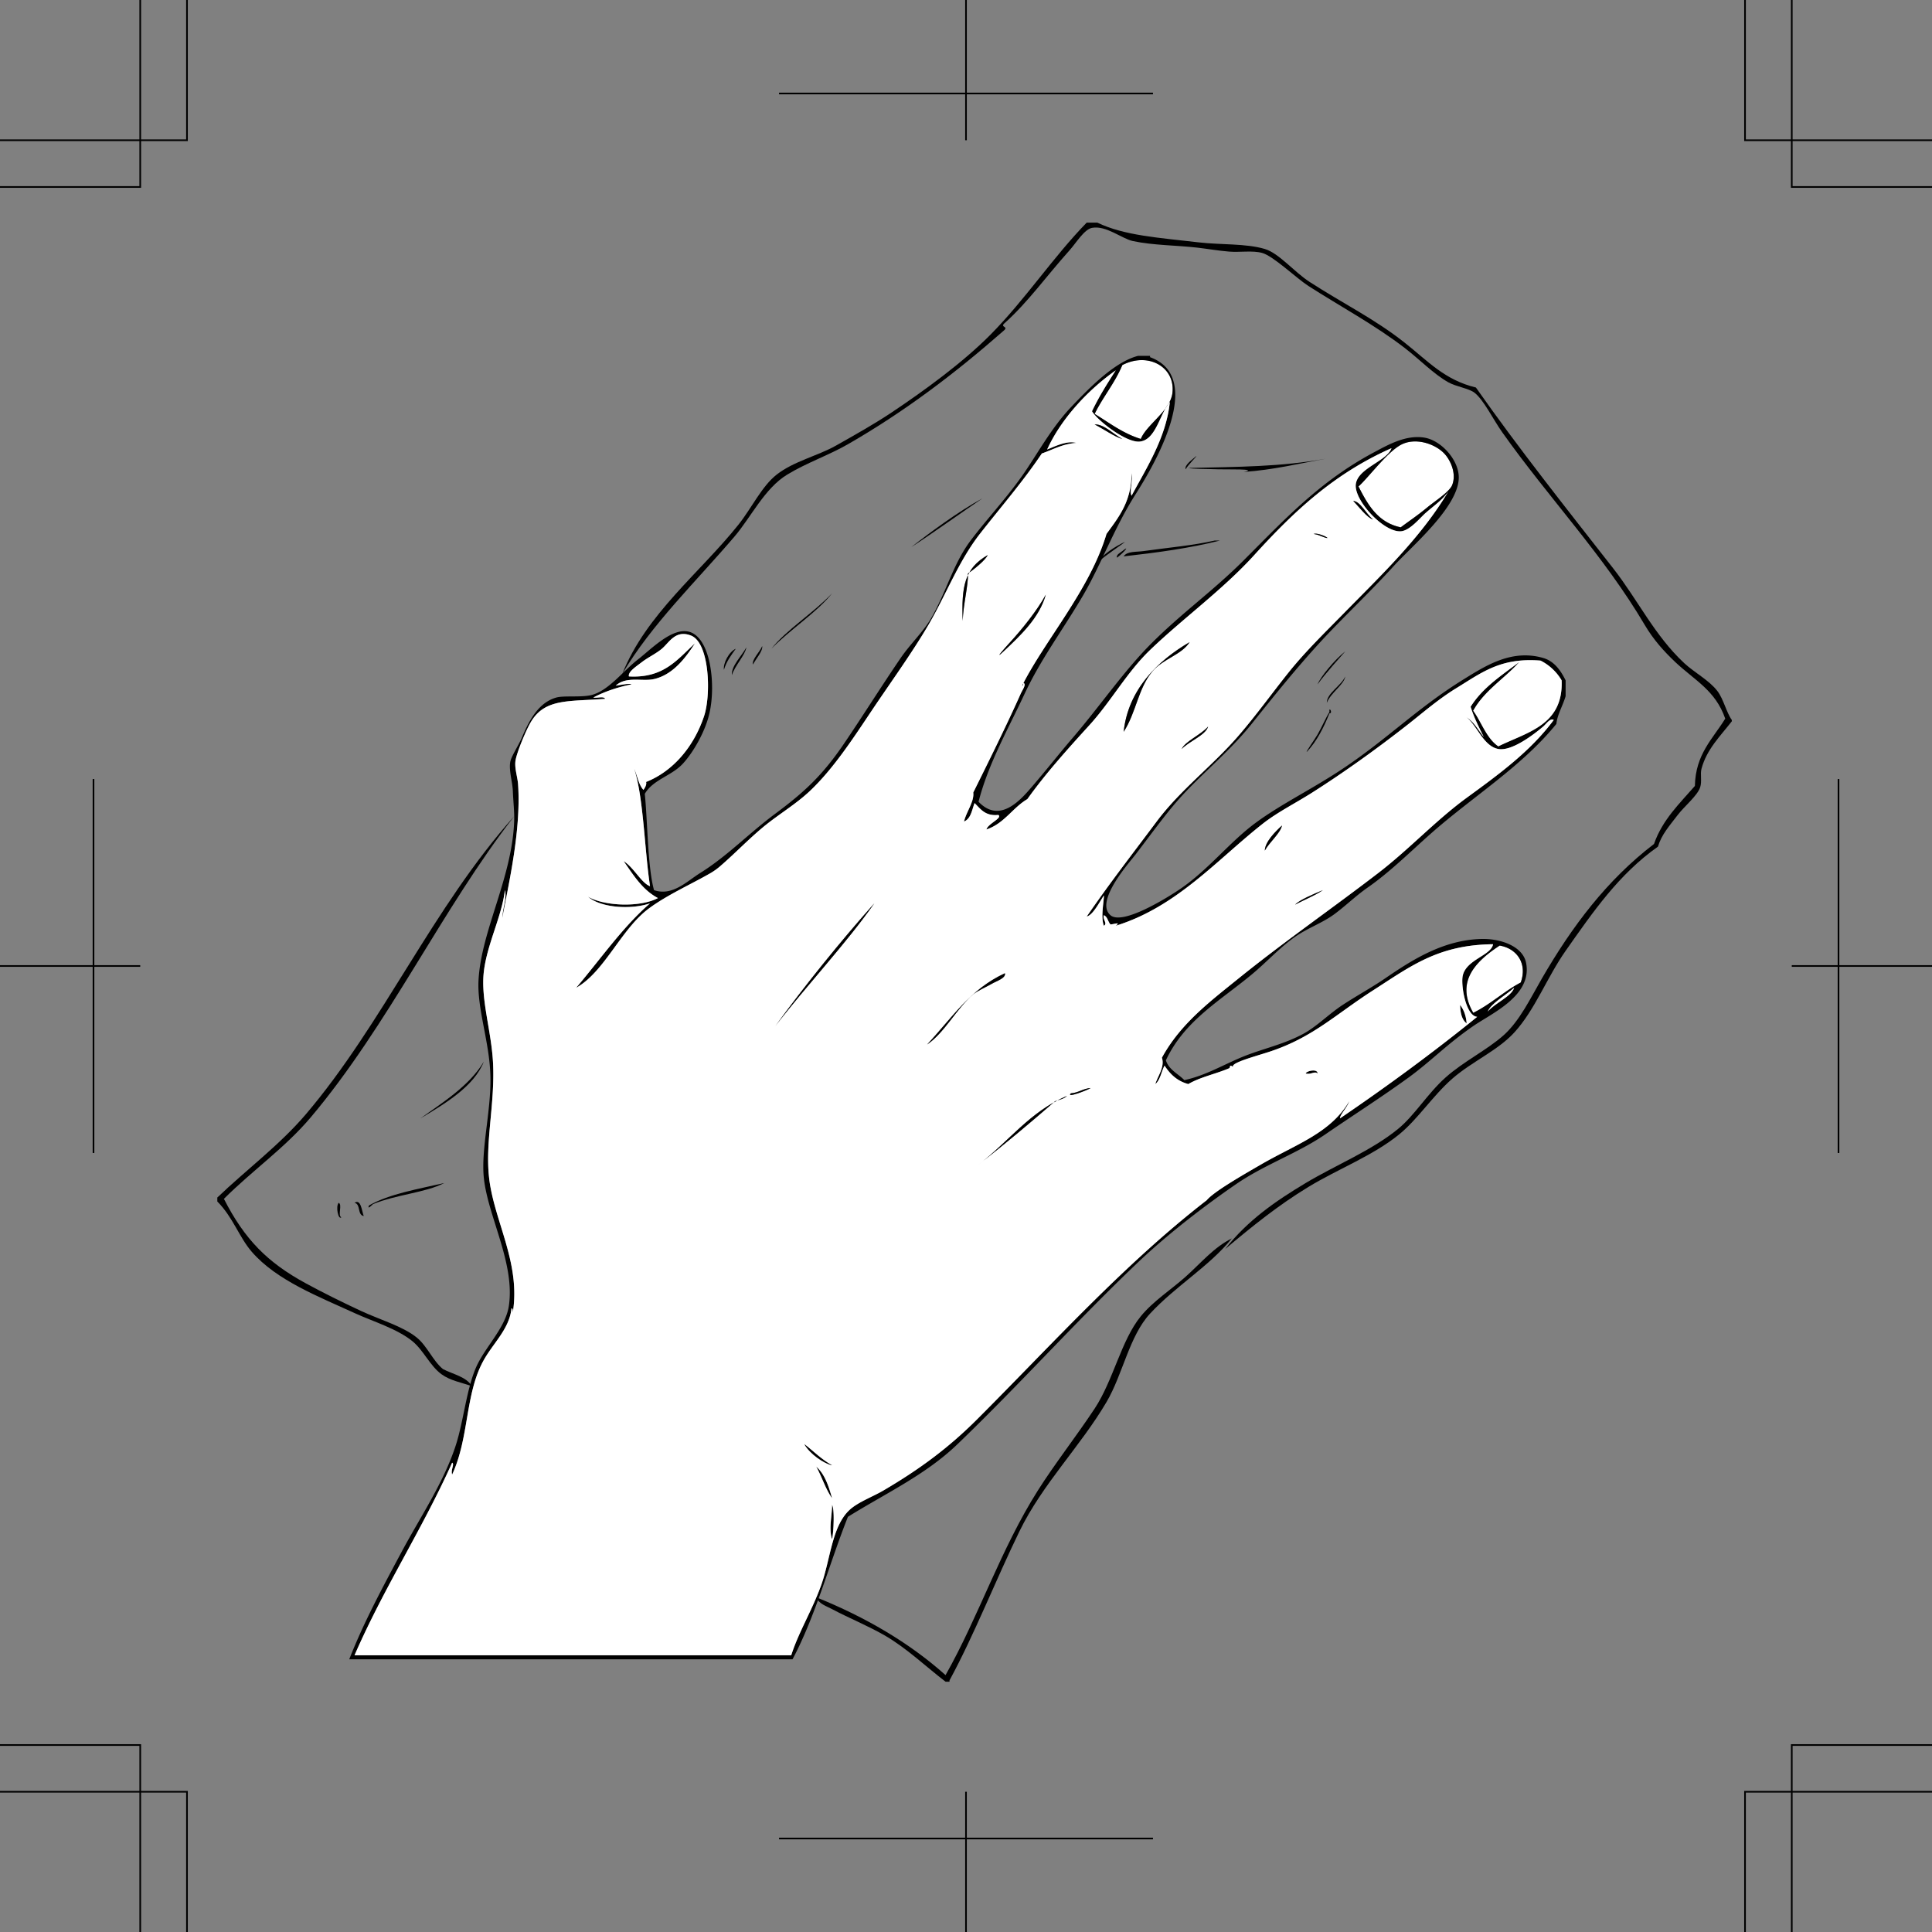 <svg xmlns="http://www.w3.org/2000/svg" width="351.469" height="351.469"><rect width="100%" height="100%" fill="#808080" stroke="none"/><path fill-rule="evenodd" d="M197.695 40.496h1.922c4.914 2.371 11.192 2.746 18.477 3.598 3.972.465 8.543.172 12 1.199 2.586.773 5.304 4.152 8.16 6 6.105 3.95 11.785 6.695 17.281 11.043 4.23 3.344 7.242 6.777 12.961 8.16 7.746 11.047 16.516 22.082 24.961 32.879 4.504 5.762 7.563 12.27 12.957 17.281 1.856 1.723 4.477 3.067 6 5.04 1.125 1.449 1.672 3.976 2.64 5.28v.239c-2.062 2.668-4.57 5.074-5.519 8.64-.262.977.113 2.286-.238 3.36-.512 1.555-2.82 3.39-4.082 5.039-1.531 2.004-2.965 3.598-3.598 5.762-7.11 5.011-11.797 11.84-16.8 18.96-3.403 4.84-5.56 10.735-9.36 14.88-3.016 3.285-7.723 5.28-11.281 8.398-3.531 3.098-6.238 7.332-9.602 10.082-4.777 3.906-11.082 6.273-16.558 9.598-5.508 3.347-10.188 7.14-15.121 11.28 4.054-5.183 9.113-8.69 14.64-12 5.516-3.3 11.969-5.886 16.8-9.839 3.009-2.46 5.356-6.43 8.642-9.36 3.285-2.933 7.53-4.984 10.558-7.68 2.914-2.597 4.903-6.76 6.961-10.32 5.484-9.472 11.79-17.882 20.399-24.48 1.558-4.445 4.652-7.348 7.44-10.558.114-5.809 3.27-8.575 5.52-12.243-1.785-5.168-5.613-6.992-9.12-10.32-2.024-1.922-3.922-4.012-5.52-6.719-7.473-12.668-17.442-23.078-25.918-35.039-1.664-2.347-3.379-5.91-5.043-7.203-1.043-.812-3.34-1.094-4.797-1.918-2.687-1.52-5.14-4.098-7.922-6.242-5.445-4.191-11.695-7.54-17.52-11.277-2.156-1.387-6.355-5.434-8.398-6-1.746-.485-4.039-.082-6-.243-1.972-.16-3.914-.503-5.762-.718-3.816-.438-8.066-.414-11.761-1.2-1.996-.425-4.875-2.89-7.438-2.402-1.418.274-2.894 2.758-4.082 4.082-4.25 4.738-7.504 9.367-11.758 13.2-1.07.874.829.562-.242 1.44-8.894 7.802-18.023 14.723-28.32 20.641-3.492 2.008-7.484 3.36-11.04 5.52-4.12 2.504-6.558 7.715-9.597 11.277-7 8.2-15.07 15.942-20.402 24.961 4.344-10.879 14.183-18.43 21.12-27.12 2.368-2.966 4.255-7.005 6.962-9.118 3.117-2.438 7.418-3.375 10.797-5.281 3.433-1.938 6.918-3.89 10.082-6 6.008-4.008 12.996-9.11 18-14.16 6.328-6.387 11.414-14.141 17.52-20.399m-133.2 178.32c1.188-.78 1.324 1.547 1.68 2.399-1.2-.164-.524-2.195-1.68-2.399"/><path fill-rule="evenodd" d="M172.016 305.934c-3.465-2.649-7.118-6.137-11.04-8.399-3.105-1.793-6.675-3.238-9.601-4.8-.984-.528-2.46-.977-2.879-2.16 8.945 3.616 16.887 8.234 23.52 14.16 6.02-10.626 9.988-22.844 16.8-33.602 3.086-4.871 7.059-9.945 10.32-14.88 3.407-5.163 4.825-12.429 8.4-16.8 2.26-2.765 5.495-4.82 8.16-7.2 2.784-2.483 5.132-5.355 8.398-6.96-4.09 5.078-10.164 8.602-14.88 13.684-3.769 4.062-4.952 11.035-7.917 16.078-4.735 8.05-11.633 14.883-15.84 23.52-4.289 8.8-8.238 18.878-12.723 27.12v.239h-.718M39.535 217.855c5.207-4.996 11.36-9.574 16.082-15.12 14.031-16.481 23.098-37.645 37.918-54.239-13.074 16.797-22.898 38.027-36.96 54.719-4.735 5.62-10.65 9.695-15.84 14.879 3.757 7.367 7.91 11.566 14.882 15.36 3.13 1.706 6.637 3.44 10.078 5.042 3.407 1.582 7.532 2.758 10.082 4.797 1.93 1.547 2.957 4.246 4.797 5.762 1.828.972 4.238 1.363 5.281 3.12-2.078-.722-3.906-1.003-5.52-2.16-2.077-1.492-3.273-4.347-5.28-6-2.754-2.273-7.309-3.66-10.32-5.038-6.684-3.067-14.43-6.028-18.958-11.282-2.28-2.644-3.39-6.258-6.242-9.12v-.72M217.617 82.977c.274-.125-1.523 1.617-1.922 2.398-.28-.77 1.246-1.793 1.922-2.398m23.52.476c-4.867.895-9.496 2.027-14.883 2.402 2.965-.609-3.274-.433-4.559-.48-2.48-.09-4.539-.027-5.52-.242 9.06-.203 17.012-.215 24.962-1.68m-62.403 7.203c-3.203 2.156-8.742 6.133-12.957 8.88 3.004-2.36 8.45-6.427 12.957-8.88m25.922 7.918c-.465.446-3.496 2.403-4.8 3.602.624-1.219 2.996-2.766 4.8-3.602m17.282-.238c-5.418 1.379-11.407 2.195-17.524 2.879.613-.965 2.34-.781 3.602-.961 4.136-.586 9.18-1.04 12.96-1.918h.962m-18.723 3.117c-.258-.496.668-.957.96-1.2 1.434-1.187.442.13-.96 1.2m-51.84 6.481c-2.672 3.406-7.648 6.59-11.04 10.082 2.677-3.407 7.696-6.547 11.04-10.082m-12.719 9.601c.164.89-1.168 2.348-1.68 3.36-.218-.946 1.25-2.266 1.68-3.36m-2.879.238c-.214 1.391-2.035 3.247-2.64 5.043-.106-1.707 1.8-3.48 2.64-5.043m-1.922.243c-.832 1.168-1.699 2.3-2.16 3.84-.16-1.208.895-3.262 2.16-3.84m110.879.48c-.82.953-3.632 4.031-5.039 6 .477-1.3 3.14-4.531 5.04-6m-.001 4.559c-.234 1.527-2.644 2.953-3.359 4.8-.004-1.765 2.566-3.035 3.36-4.8m-2.88 6.48c-.144-1.183.704.25 0 .238-1.066 2.618-2.292 5.067-4.078 6.961-.457.36 1.383-2.191 1.918-3.12.82-1.419 1.508-3.075 2.16-4.079"/><path fill-rule="evenodd" d="M88.016 193.133c-1.786 4.535-7.075 7.648-11.52 10.32 3.66-2.66 8.879-5.836 11.52-10.32m-7.2 22.082c-3.382 1.762-8.77 2.101-12.96 3.84-.024.011-1.157 1.187-.72.238 3.782-2.133 8.876-2.961 13.68-4.078m-19.199 3.601c.703.336-.226 2.301.477 2.637-.555.54-1.07-1.996-.477-2.637"/><path fill="#fff" fill-rule="evenodd" d="M207.535 79.855c-3.297-1.023-5.71-2.93-8.398-4.562 1.523-3.113 3.675-5.602 5.039-8.879 4.68-2.434 9.64.332 9.117 5.04-.36 3.28-4.711 5.773-5.758 8.401m47.281 16.079c-4.16-.88-5.984-4.098-7.68-7.438 1.79-1.574 5.348-6.46 7.919-7.68 2.593-1.234 6.02-.058 7.68 1.68 1.09 1.137 2.292 3.621 1.44 5.758-.491 1.23-3.245 2.984-4.558 4.082-1.683 1.402-3.273 2.45-4.8 3.598m13.199 88.32c-3.34-5.785.632-9.488 4.8-12.238 3.102.523 5.086 3.234 3.84 6.718-3.086 1.633-5.476 3.965-8.64 5.52"/><path fill-rule="evenodd" d="M265.617 182.816c.668.848 1.086 1.95 1.2 3.36-.876-.649-1.153-1.89-1.2-3.36m-25.922 12.477c-.535-.504-1.156.254-2.16 0 .086-.469 2.192-.95 2.16 0m-91.199 71.523c1.54 1.34 2.25 3.508 2.879 5.758-1.191-1.687-1.855-3.902-2.879-5.758m2.879 6.957c.453.66.313 4.758 0 6.243-.648-1.774-.008-4.325 0-6.243"/><path fill-rule="evenodd" d="M207.055 64.734h2.16v.243c10.129 3.68.812 19.535-2.64 24.957-3.919 6.156-6.286 12.832-9.598 18.48-3.532 6.023-7.664 11.54-10.563 17.762-3.012 6.472-6.601 12.687-8.398 19.68 3.937 4.113 7.765-.465 9.84-2.88 2.523-2.94 5.195-6.312 7.199-8.64 5.02-5.832 9.394-12.274 14.398-17.281 5.652-5.649 11.262-9.578 16.8-15.121 7.556-7.551 13.907-14.438 23.763-19.68 2.511-1.336 5.754-3.195 9.12-2.64 3.075.511 6.372 4.156 6.239 7.44-.215 5.333-8.672 12.442-11.758 15.84-4.597 5.063-9.367 9.481-13.441 13.922-4.48 4.88-8.559 9.977-12.48 14.88-4.176 5.218-9.387 9.296-13.442 13.917-2.492 2.848-4.879 6.184-7.68 9.84-1.125 1.473-7.48 8.543-4.558 11.043 2.191 1.871 10.265-3.121 12.718-4.8 5.121-3.5 8.95-8.508 13.68-12 4.688-3.458 10.25-6.114 15.84-9.84 8.172-5.45 13.687-11.145 22.082-16.32 3.941-2.43 8.672-5.493 14.398-3.84 2.032.585 3.207 2.312 4.082 4.077v2.883c-.558 1.828-1.546 3.446-1.68 5.04-6.37 7.82-15.183 13.19-22.8 19.917-3.727 3.293-7.504 7.047-11.52 9.84-2.148 1.496-3.918 3.246-6 4.8-2.039 1.524-4.496 2.407-6.722 3.84-2.875 1.856-5.508 4.802-8.399 7.2-5.804 4.82-12.222 8.383-15.601 15.602.57 1.75 2.219 2.425 3.36 3.601 3.956-.855 7.202-2.871 10.8-4.32 3.465-1.395 7.27-2.176 10.8-4.082 2.493-1.344 4.688-3.633 7.2-5.278 2.543-1.668 5.312-3.18 7.683-4.8 4.79-3.278 10.52-7.012 17.516-7.2 3.633-.101 7.57 1.375 8.164 4.317 1.2 5.972-6.207 9.18-9.601 11.523-4.782 3.293-7.739 6.434-11.762 9.36-4.95 3.597-10.117 6.886-15.117 10.32-5.094 3.496-11.059 5.492-16.32 9.117-5.82 4.012-12.32 8.996-17.762 14.164-11.13 10.563-21.453 22.14-32.88 33.117-5.804 5.579-12.991 8.891-19.921 13.2-3.41 8.59-5.906 18.093-10.078 25.921h-80.64c2.573-6.585 5.98-12.937 9.6-19.68 3.333-6.214 7.7-12.675 9.84-19.44 1.352-4.278 1.887-9.946 3.598-13.919 1.625-3.77 5.403-7.207 6-11.28 1.14-7.747-3.84-16.27-4.558-23.282-.536-5.23 1.355-12.203 1.199-18.48-.153-6.239-2.461-12.282-2.16-17.52.52-9.031 6.07-18.453 6.48-28.8.07-1.724-.172-3.68-.238-5.52-.067-1.707-.73-3.688-.48-5.278.163-1.054 1.48-2.953 2.16-4.562 1.378-3.27 3.09-6.32 6.238-7.2 1.398-.39 4.652.024 6.48-.48 3.102-.851 5.63-4.336 8.399-6.48 2.297-1.774 6.035-5.704 9.12-5.04 3.977.856 5.087 9.45 3.84 14.88-.738 3.234-2.835 6.968-4.8 9.12-2.074 2.274-5.434 2.899-6.957 5.52.504 4.828.512 13.344 1.68 17.52 3.335 1.148 5.96-1.598 8.398-3.118 4.945-3.082 8.871-7.23 13.68-10.8 5.238-3.891 8.562-6.95 12.48-12.723 3.45-5.078 6.77-10.402 10.32-15.598 1.758-2.57 4.102-4.75 5.52-7.199 2.816-4.863 4.02-9.937 7.2-14.16 2.94-3.902 6.323-7.473 9.363-11.762 2.636-3.722 5.199-8.59 8.878-12.48 3.45-3.649 8.016-8.293 12.239-9.36zm-1.2 25.442c2.747-5.094 6.317-10.645 6.961-17.043-1.824 2.097-2.52 6.957-5.523 7.203-2.469.2-7.676-3.867-8.637-5.52 1.262-2.656 2.785-5.058 4.32-7.441-5.16 3.64-9.984 8.895-12.48 14.398 1.426-.574 3.61-1.668 5.281-1.199-2.53.196-4.214 1.227-6.242 1.922-3.543 5.258-7.508 9.805-11.281 14.637-3.895 4.996-6.191 11.164-9.36 16.562-2.996 5.114-6.847 10.414-10.32 15.598-3.437 5.14-7.015 10.625-11.277 14.64-2.55 2.399-5.734 4.278-8.402 6.481-2.77 2.293-5.196 4.856-7.918 7.2-.489.421-1.102.866-1.68 1.202-3.54 2.043-7.926 3.98-11.281 6.477-5.032 3.742-8.051 11.535-13.2 14.402 4.497-5.293 8.524-11.12 13.438-15.36-3.457 1.18-8.961.83-11.277-1.202 3.046 1.746 9.507 1.953 12.718.242-2.828-1.492-4.46-4.176-6.238-6.719 1.832 1.13 3.215 3.977 4.797 4.559-1-6.54-1.176-16.113-2.879-21.36.57 1.27.8 2.88 1.68 3.84.523-.718.57-1.199.48-1.441 4.778-1.883 8.656-6.274 10.559-12 1.281-3.844 1.008-13.324-2.399-14.64-2.82-1.087-3.937 1.265-5.28 2.402-1.013.859-2.54 1.59-3.599 2.398-1.214.93-2.597 1.824-2.402 2.64 6.363.36 8.856-3.148 12-6-1.719 2.66-3.992 5.692-7.437 6.481-2.13.488-5.04-.578-6.961 1.2.78-.11 2.546-.477 2.879-.239-2.586.531-4.918 1.32-6.957 2.399.648.148 1.902-.305 2.156.238-6.535.508-10.867-.106-13.438 4.082-.945 1.539-2.672 5.738-2.879 7.2-.195 1.358.383 2.91.477 4.32.547 8.124-1.61 17.62-2.879 24.242.062-1.625.867-3.77.48-5.043-.558 4.773-3.265 9.84-3.84 14.882-.57 5.024 1.38 10.68 1.68 16.559.375 7.332-1.453 14.309-.718 20.879.875 7.816 5.765 15.445 4.32 24.48-.04-.28.039-.68-.242-.718-.414 3.902-3.508 6.433-5.278 9.84-3.168 6.074-2.46 13.824-5.523 20.398-.293-.871.48-1.895 0-2.16-5.453 12.148-12.43 22.77-17.758 35.039h79.442c1.332-4.211 3.906-8.352 5.519-12.957 1.617-4.633 1.91-10.469 5.04-13.442 1.542-1.464 4.233-2.421 6.237-3.601 6.618-3.883 11.86-7.774 17.043-12.957 13.75-13.754 26.735-28.211 41.758-39.84 1.281-1.543 6.293-4.426 9.84-6.48 6.45-3.735 12.66-5.7 16.078-11.52-.34 1.102-1.703 2.445-1.676 3.117 8.614-5.863 16.961-11.996 24.957-18.476-2.058-.114-2.992-5.711-2.64-7.442.61-2.988 5.18-3.7 5.523-5.762-9.965.114-14.902 3.946-21.84 8.403-6.726 4.316-10.816 8.433-18.484 11.039-2.54.863-7.52 2.125-6.957 2.879-.777-.52-.45.031-.719.242-2.41 1.031-5.277 1.605-7.441 2.879-2.024-.54-3.313-1.805-4.32-3.36-.594 1.086-.762 2.598-1.68 3.36.445-1.492 1.746-3.078 1.199-4.8 3.375-6.173 8.695-10.177 13.918-14.4 8.32-6.718 17.066-12.765 25.441-19.199 5.61-4.308 10.461-9.574 16.082-13.683 5.774-4.215 11.582-8.414 15.84-14.156-.687-.364-1.316.683-1.922 1.199-1.644 1.394-5.695 4.531-8.16 4.078-2.672-.488-3.851-4.211-5.758-5.758 1.368.871 2.13 2.352 3.121 3.598-.87-1.77-1.773-3.508-2.402-5.52 2.188-3.492 5.645-5.715 8.88-8.16-2.708 3.05-6.349 5.172-8.4 8.879 1.54 2.145 2.391 4.973 4.56 6.48 5.25-2.59 11.843-3.835 11.519-12a9.323 9.323 0 0 0-3.84-3.597c-7.258-.582-10.664 2.164-15.36 5.039-3.218 1.973-6.148 4.523-8.64 6.48-5.871 4.614-11.887 8.903-17.52 12.48-3.21 2.04-6.367 3.583-9.117 5.759-8.285 6.55-15.605 15.078-26.64 18.48.941-.754-.192-.297-.961-.238-.461-.5-.524-1.399-1.2-1.68-.277.777.73 1.473 0 1.918-.625-1.598.047-4.57 0-5.52-.851 1.313-2.011 3.586-3.12 3.84 4.116-5.996 8.398-11.504 12.718-17.28 4.348-5.81 10.172-10.15 14.879-15.599 3.21-3.714 6.11-7.753 9.121-11.52 3.066-3.827 6.633-7.284 10.082-10.8 6.809-6.945 14.004-13.762 18.957-22.082-1.125 1.55-2.379 2.371-4.078 3.84-1.012.875-2.887 3.258-4.559 3.363-3.152.192-8.613-5.758-8.16-8.64.453-2.895 5.656-4.133 6.48-6.48-10.35 4.585-17.609 11.347-24.96 19.44-5.75 6.333-12.969 11.52-18.961 17.278-4.215 4.05-7.078 9.328-11.04 13.68-4.027 4.425-7.929 8.754-11.28 13.441-2.715 1.602-4.2 4.441-7.442 5.52.274-1.063 2.977-2.075 2.164-2.641-2.402.242-3.23-1.09-4.324-2.16-.484 1.273-.668 2.851-1.918 3.36.426-1.813 1.879-3.614 1.68-5.278 2.746-5.535 6.086-12.262 8.64-18 .278-.621 1.106-1.754.48-1.922-.054.187-.007.476-.238.48 4.13-8.218 12.348-17.484 15.356-27.601 2.187-3.016 4.539-5.863 4.562-11.04.27 1.481-.433 3.239 0 4.083zm7.438-18.723c.523-4.707-4.438-7.473-9.117-5.039-1.363 3.277-3.516 5.766-5.04 8.879 2.688 1.633 5.102 3.539 8.4 4.562 1.046-2.628 5.398-5.12 5.757-8.402zm46.324 20.883c1.313-1.098 4.067-2.852 4.559-4.082.851-2.137-.352-4.621-1.442-5.758-1.66-1.738-5.086-2.914-7.68-1.68-2.57 1.22-6.128 6.106-7.917 7.68 1.695 3.34 3.52 6.559 7.68 7.438 1.527-1.149 3.117-2.196 4.8-3.598zm11.04 91.68c1.32-1.563 4.308-2.73 4.796-4.32-1.52 1.359-4.2 2.835-4.797 4.32zm6-5.282c1.245-3.484-.739-6.195-3.84-6.718-4.169 2.75-8.141 6.453-4.801 12.238 3.164-1.555 5.554-3.887 8.64-5.52"/><path fill="#fff" fill-rule="evenodd" d="M205.855 86.094c-.023 5.176-2.375 8.023-4.562 11.039-3.008 10.117-11.227 19.383-15.356 27.601.231-.004.184-.293.239-.48.625.168-.203 1.3-.48 1.922-2.555 5.738-5.895 12.465-8.641 18 .199 1.664-1.254 3.465-1.68 5.277 1.25-.508 1.434-2.086 1.918-3.36 1.094 1.071 1.922 2.403 4.324 2.16.813.567-1.89 1.579-2.164 2.642 3.242-1.079 4.727-3.918 7.442-5.52 3.351-4.687 7.253-9.016 11.28-13.441 3.962-4.352 6.825-9.63 11.04-13.68 5.992-5.758 13.21-10.945 18.96-17.277 7.352-8.094 14.61-14.856 24.962-19.442-.825 2.348-6.028 3.586-6.48 6.48-.454 2.883 5.007 8.833 8.16 8.641 1.671-.105 3.546-2.488 4.558-3.363 1.7-1.469 2.953-2.29 4.078-3.84-4.953 8.32-12.148 15.137-18.957 22.082-3.45 3.516-7.016 6.973-10.082 10.8-3.012 3.767-5.91 7.806-9.121 11.52-4.707 5.45-10.531 9.79-14.879 15.598-4.32 5.777-8.602 11.285-12.719 17.281 1.11-.254 2.27-2.527 3.121-3.84.047.95-.625 3.922 0 5.52.73-.445-.277-1.14 0-1.918.676.281.739 1.18 1.2 1.68.77-.059 1.902-.516.96.238 11.036-3.402 18.356-11.93 26.641-18.48 2.75-2.176 5.906-3.72 9.117-5.758 5.633-3.578 11.649-7.867 17.52-12.48 2.492-1.958 5.422-4.508 8.64-6.481 4.696-2.875 8.102-5.621 15.36-5.04a9.323 9.323 0 0 1 3.84 3.598c.324 8.165-6.27 9.41-11.52 12-2.168-1.507-3.02-4.335-4.558-6.48 2.05-3.707 5.691-5.828 8.398-8.879-3.234 2.445-6.691 4.668-8.879 8.16.63 2.012 1.531 3.75 2.402 5.52-.992-1.246-1.753-2.727-3.12-3.598 1.906 1.547 3.085 5.27 5.757 5.758 2.465.453 6.516-2.684 8.16-4.078.606-.516 1.235-1.563 1.922-1.2-4.258 5.743-10.066 9.942-15.84 14.157-5.62 4.11-10.472 9.375-16.082 13.683-8.375 6.434-17.12 12.48-25.441 19.2-5.223 4.222-10.543 8.226-13.918 14.398.547 1.723-.754 3.309-1.2 4.8.919-.76 1.087-2.273 1.68-3.359 1.008 1.555 2.297 2.82 4.32 3.36 2.165-1.274 5.032-1.848 7.442-2.88.27-.21-.058-.76.719-.241-.563-.754 4.418-2.016 6.957-2.88 7.668-2.605 11.758-6.722 18.484-11.038 6.938-4.457 11.875-8.29 21.84-8.403-.344 2.063-4.914 2.774-5.523 5.762-.352 1.73.582 7.328 2.64 7.442-7.996 6.48-16.343 12.613-24.957 18.476-.027-.672 1.336-2.015 1.676-3.117-3.418 5.82-9.629 7.785-16.078 11.52-3.547 2.054-8.559 4.937-9.84 6.48-15.023 11.629-28.008 26.086-41.758 39.84-5.183 5.183-10.425 9.074-17.043 12.957-2.004 1.18-4.695 2.137-6.238 3.601-3.129 2.973-3.422 8.809-5.039 13.442-1.613 4.605-4.187 8.746-5.52 12.957h-79.44c5.327-12.27 12.304-22.89 17.757-35.04.48.266-.293 1.29 0 2.16 3.062-6.573 2.355-14.323 5.523-20.398 1.77-3.406 4.864-5.937 5.278-9.84.28.04.203.438.242.72 1.445-9.036-3.445-16.665-4.32-24.481-.735-6.57 1.093-13.547.718-20.879-.3-5.879-2.25-11.535-1.68-16.559.575-5.043 3.282-10.109 3.84-14.882.387 1.273-.418 3.418-.48 5.043 1.27-6.622 3.426-16.118 2.879-24.243-.094-1.41-.672-2.96-.477-4.32.207-1.46 1.934-5.66 2.88-7.2 2.57-4.187 6.902-3.573 13.437-4.081-.254-.543-1.508-.09-2.157-.238 2.04-1.079 4.372-1.868 6.958-2.399-.333-.238-2.098.129-2.88.238 1.922-1.777 4.833-.71 6.962-1.199 3.445-.789 5.718-3.82 7.437-6.48-3.144 2.851-5.637 6.36-12 6-.195-.817 1.188-1.711 2.402-2.64 1.059-.81 2.586-1.54 3.598-2.4 1.344-1.136 2.461-3.488 5.281-2.402 3.407 1.317 3.68 10.797 2.399 14.64-1.903 5.727-5.782 10.118-10.559 12 .09.243.043.724-.48 1.442-.88-.96-1.11-2.57-1.68-3.84 1.703 5.247 1.879 14.82 2.879 21.36-1.582-.582-2.965-3.43-4.797-4.559 1.777 2.543 3.41 5.227 6.238 6.719-3.21 1.71-9.672 1.504-12.718-.242 2.316 2.031 7.82 2.383 11.277 1.203-4.914 4.238-8.942 10.066-13.438 15.36 5.149-2.868 8.168-10.66 13.2-14.403 3.355-2.496 7.742-4.434 11.28-6.477a11.669 11.669 0 0 0 1.68-1.203c2.723-2.343 5.149-4.906 7.919-7.199 2.667-2.203 5.851-4.082 8.402-6.48 4.262-4.016 7.84-9.5 11.277-14.641 3.473-5.184 7.324-10.484 10.32-15.598 3.168-5.398 5.465-11.566 9.36-16.562 3.773-4.832 7.738-9.38 11.281-14.637 2.027-.695 3.711-1.726 6.242-1.922-1.672-.469-3.855.625-5.28 1.2 2.495-5.504 7.32-10.758 12.48-14.399-1.536 2.383-3.059 4.785-4.32 7.441.96 1.653 6.167 5.72 8.636 5.52 3.004-.246 3.7-5.106 5.523-7.203-.644 6.398-4.214 11.949-6.96 17.043-.434-.844.269-2.602 0-4.082zm-1.68-6.239c-1.581-.82-3.34-2.738-5.038-2.64 1.59.812 3.758 2.32 5.039 2.64zm45.602 14.641c-1.218-.95-2.297-3.305-3.601-3.363 1.074 1.086 2.527 3.07 3.601 3.363zm-9.84 2.879c3.47 1.41.137-.625-.96-.242.398.082.601.098.96.242zm-64.8 15.602c.082-2.973 1.004-6.336.957-8.641 1.273-.89 3.152-2.445 3.601-3.36-4.172 2.403-4.816 5.598-4.558 12zm8.64 3.84c-.87.949-3.144 3.511-1.203 1.68 3.11-2.935 6.504-6.118 7.68-10.321-1.629 2.976-4.379 6.347-6.477 8.64zm20.637 16.316c2.277-3.485 2.648-7.996 5.281-11.04 1.989-2.296 5.29-2.991 6.72-5.277-5.856 3.422-11.185 8.653-12 16.317zm10.563 3.12c1.375-1.425 4.359-2.515 4.8-4.077-1.304 1.496-4.183 2.695-4.8 4.078zm15.117 18.481c.863-1.539 2.867-3.21 3.12-4.558-1.25 1.148-3.081 2.996-3.12 4.558zm5.523 9.84c1.653-.906 3.52-1.597 5.04-2.64-1.684.718-4.29 1.789-5.04 2.64zm-94.562 22.082c5.785-7.496 12.851-14.992 18-22.32-6.254 7.027-12.746 15.09-18 22.32zm27.601 3.36c3.196-2.149 5.313-6.493 8.399-9.121.797-.676 2.246-1.278 3.36-1.918.917-.532 2.597-1.036 2.401-1.922-6.359 2.933-9.535 8.023-14.16 12.96zm98.16-3.84c-.113-1.41-.53-2.512-1.199-3.36.047 1.47.324 2.711 1.2 3.36zm-29.28 9.117c1.003.254 1.624-.504 2.16 0 .03-.95-2.075-.469-2.16 0zm-42.72 3.602c-.957.921 2.868-.497 3.598-.961-1.418.101-2.18.859-3.598.96zm-16.8 12.96c4.78-3.695 9.379-7.578 13.921-11.52.758-.28 1.641-.437 2.157-.96-6.711 2.809-10.653 8.387-16.078 12.48zm-26.641 54.72c-1.922-1.04-3.371-2.548-5.04-3.84 1.028 1.777 3.438 3.437 5.04 3.84zm0 6c-.629-2.25-1.34-4.419-2.879-5.759 1.024 1.856 1.688 4.07 2.879 5.758zm0 7.44c.313-1.484.453-5.581 0-6.242-.008 1.918-.648 4.47 0 6.243"/><path fill-rule="evenodd" d="M199.137 77.215c1.699-.098 3.457 1.82 5.039 2.64-1.281-.32-3.45-1.828-5.04-2.64m47.04 13.918c1.304.058 2.383 2.414 3.601 3.363-1.074-.293-2.527-2.277-3.601-3.363m-7.199 6c1.097-.383 4.43 1.652.96.242-.359-.145-.562-.16-.96-.242m-59.282 3.844c-.449.914-2.328 2.468-3.601 3.359.047 2.305-.875 5.668-.957 8.64-.258-6.402.386-9.597 4.558-12m10.559 7.2c-1.176 4.203-4.57 7.387-7.68 10.32-1.941 1.832.332-.73 1.203-1.68 2.098-2.293 4.848-5.664 6.477-8.64m26.16 8.64c-1.43 2.286-4.73 2.98-6.719 5.278-2.632 3.043-3.004 7.554-5.28 11.039.815-7.664 6.144-12.895 12-16.317m3.362 15.36c-.441 1.562-3.425 2.652-4.8 4.078.617-1.383 3.496-2.582 4.8-4.078m13.438 18c-.254 1.347-2.258 3.02-3.121 4.558.039-1.562 1.87-3.41 3.12-4.558m7.442 11.758c-1.52 1.043-3.386 1.734-5.039 2.64.75-.851 3.356-1.922 5.04-2.64m-81.602 2.402c-5.149 7.328-12.215 14.824-18 22.32 5.254-7.23 11.746-15.293 18-22.32"/><path fill="#fff" fill-rule="evenodd" d="M275.453 179.695c-.488 1.59-3.476 2.758-4.797 4.32.598-1.484 3.278-2.96 4.797-4.32"/><path fill-rule="evenodd" d="M182.816 177.055c.196.886-1.484 1.39-2.402 1.922-1.113.64-2.562 1.242-3.36 1.918-3.085 2.628-5.202 6.972-8.398 9.12 4.625-4.937 7.801-10.027 14.16-12.96m15.598 20.879c-.73.464-4.555 1.882-3.598.96 1.418-.101 2.18-.859 3.598-.96m-4.32 1.441c-.516.523-1.399.68-2.156.96-4.543 3.942-9.141 7.825-13.922 11.52 5.425-4.093 9.367-9.671 16.078-12.48m-47.758 63.359c1.668 1.293 3.117 2.801 5.039 3.84-1.602-.402-4.012-2.062-5.04-3.84"/><path fill="none" stroke="#000" stroke-width=".3" d="M0 317.453h25.512v34.016"/><path fill="none" stroke="#000" stroke-width=".3" d="M34.016 351.469v-25.512H0M0 34.016h25.512V0"/><path fill="none" stroke="#000" stroke-width=".3" d="M34.016 0v25.512H0m351.469 8.504h-25.512V0"/><path fill="none" stroke="#000" stroke-width=".3" d="M317.453 0v25.512h34.016m0 291.941h-25.512v34.016"/><path fill="none" stroke="#000" stroke-width=".3" d="M317.453 351.469v-25.512h34.016M0 175.734h25.512m-8.504-34.015v68.031m334.461-34.016h-25.512m8.503 34.016v-68.031M141.719 17.008h68.031M175.734 0v25.512M209.75 334.46h-68.031m34.015 17.009v-25.512"/></svg>
